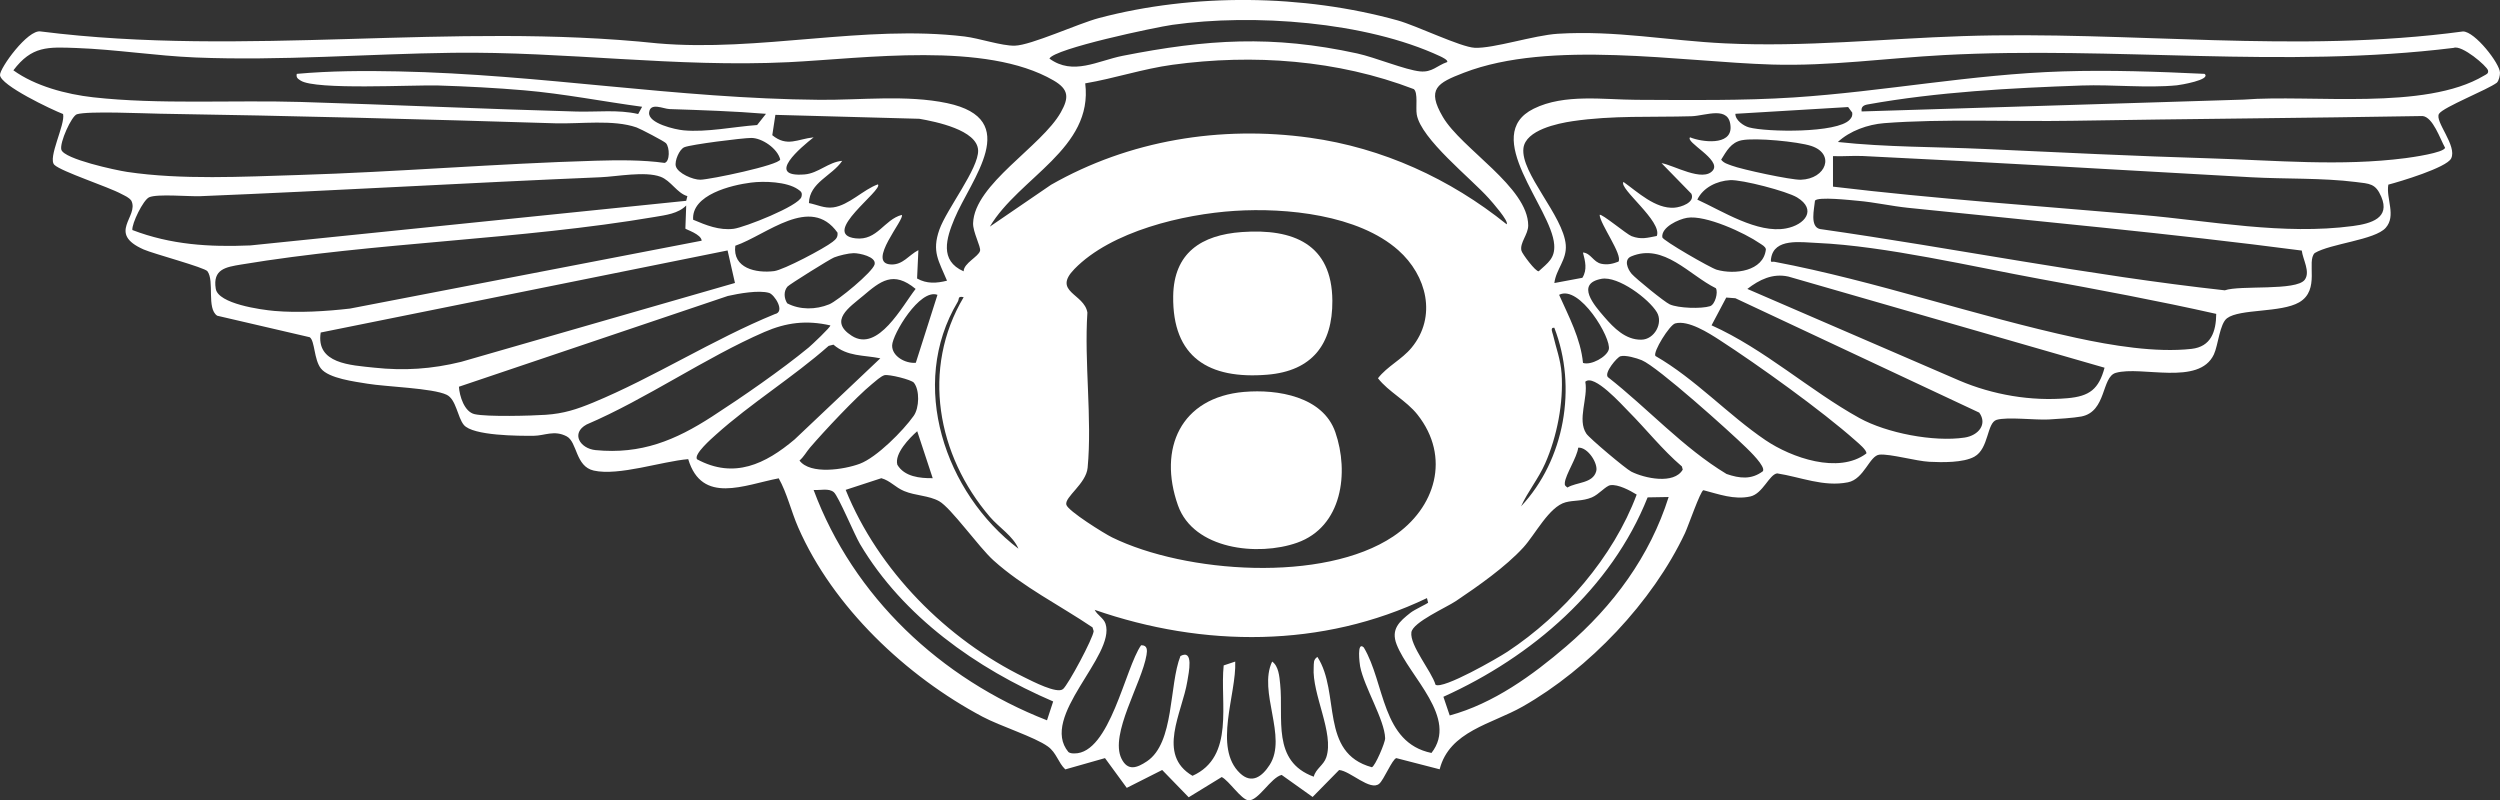 <svg width="1315" height="421" viewBox="0 0 1315 421" fill="none" xmlns="http://www.w3.org/2000/svg">
<rect x="0" y="0" width="1315" height="421" fill="#333333" stroke="none"/>
<g clip-path="url(#clip0_1142_199)">
<path d="M1313.38 43.476C1308.48 47.198 1285.26 56.299 1282.94 59.835C1280.41 63.693 1292.64 76.701 1289.3 83.354C1286.87 88.201 1262.26 95.558 1256.26 97.117C1254.98 104.461 1260.55 113.463 1254.86 119.856C1249.18 126.249 1225.89 128.091 1217.54 133.099C1213.05 137.526 1220.63 152.513 1209.36 159.029C1199.77 164.581 1178.22 162.343 1171.45 167.364C1167.53 170.269 1166.79 181.571 1164.49 186.456C1156.66 203.099 1126.39 192.267 1112.9 196.125C1105.3 198.301 1108.14 216.454 1094.81 219.075C1090.88 219.842 1082.05 220.398 1077.6 220.645C1070.53 221.029 1055.83 219.174 1050.23 220.831C1045.01 222.389 1046.21 235.941 1038.54 240.207C1032.74 243.447 1021.55 243.237 1014.85 242.903C1007.8 242.544 994.242 238.637 988.617 239.144C983.355 239.614 980.587 251.991 972.018 253.698C959.226 256.245 947.124 250.916 934.784 248.999C930.6 249.555 927.255 259.67 920.677 261.142C912.183 263.034 903.99 259.905 895.984 257.84C894.406 258.236 887.954 276.92 886.313 280.394C869.262 316.588 835.862 351.791 800.884 371.662C784.635 380.899 762.372 384.584 757.261 404.653L734.46 398.767C732.305 399.385 727.932 410.155 725.489 412.233C720.741 416.289 710.305 405.518 704.38 405.024L690.436 419.207L674.149 407.608C668.474 408.944 661.809 421.445 656.66 420.963C652.889 420.604 646.45 410.625 642.629 408.721L625.252 419.368L611.308 405.012L592.679 414.421L581.228 398.767L560.344 404.702C556.535 401.055 555.759 395.96 551.173 392.646C544.308 387.675 526.142 381.95 516.884 377.029C476.606 355.674 438.157 319.271 419.854 277.427C416.145 268.957 413.991 259.373 409.606 251.596C391.528 255.046 369.228 265.531 361.999 241.506C348.231 242.656 325.455 250.47 312.338 247.528C302.591 245.351 303.718 232.467 298.03 229.499C291.491 226.099 286.48 229.177 280.742 229.227C272.887 229.301 248.72 229.239 243.972 223.502C240.627 219.446 239.975 210.073 234.964 207.662C227.648 204.138 203.055 203.458 193.27 201.826C186.756 200.737 172.95 199.093 168.803 193.825C165.107 189.139 165.659 179.284 162.915 177.379L114.243 166.065C108.543 162.232 112.928 147.864 109.119 142.682C107.628 140.667 80.743 133.507 75.606 131.245C56.05 122.638 73.226 113.958 69.092 105.587C67.789 103.769 65.747 103.039 63.868 102.026C56.889 98.229 32.284 90.254 28.614 86.717C24.943 83.181 34.427 65.499 33.186 59.984C27.21 57.684 0.237 44.91 -0.001 39.47C-0.163 35.859 14.632 15.32 21.385 16.544C129.252 30.183 237.683 11.4 345.85 22.801C399.27 27.451 454.669 12.86 507.363 19.191C515.155 20.13 526.794 24.174 533.772 24.025C542.316 23.828 567.122 12.39 578.034 9.496C627.883 -3.697 685.5 -3.054 735.174 10.733C745.058 13.478 768.298 24.792 775.702 25.138C785.549 25.596 806.872 18.523 819.413 17.756C849.906 15.889 877.493 21.379 907.109 22.801C949.392 24.841 990.597 20.365 1032.39 18.993C1120.43 16.099 1207.95 28.378 1295.56 16.544C1301.81 16.582 1314.87 33.337 1314.99 38.208C1315.02 39.717 1314.42 42.4 1313.37 43.476H1313.38ZM761.207 32.644C761.896 31.655 758.413 30.01 757.461 29.565C718.236 11.289 659.116 7.097 616.695 13.057C608.026 14.269 554.531 25.559 552 30.814C564.453 39.915 577.32 31.952 590.599 29.343C634.811 20.637 669.313 18.375 713.851 28.106C723.272 30.159 739.346 36.836 746.963 37.553C753.377 38.171 755.77 34.499 761.22 32.644H761.207ZM506.874 142.695C506.912 138.416 514.704 135.028 515.506 131.937C516.045 129.86 511.697 122.07 511.848 117.396C512.537 96.844 547.941 77.035 558.026 59.019C562.361 51.291 562.223 46.988 554.13 42.289C518.387 21.565 454.657 30.765 414.855 32.706C355.572 35.587 297.241 27.006 238.209 27.76C192.857 28.341 147.906 32.075 102.805 30.233C82.021 29.38 60.949 26.004 40.202 25.25C25.068 24.693 16.787 24.124 7.04 36.984C18.491 45.257 34.84 49.597 49.009 51.18C83.524 55.05 122.95 52.577 158.029 53.628C206.337 55.075 254.884 57.35 303.255 58.673C314.079 58.97 325.079 57.548 335.677 59.971L337.757 56.163C317.148 53.393 296.477 49.288 275.73 47.507C261.022 46.246 245.35 45.417 230.692 44.972C217.35 44.564 165.997 47.482 158.142 42.388C156.638 41.411 155.686 40.855 156.1 38.851C173.714 37.256 191.642 37.182 209.394 37.553C284.488 39.086 355.585 51.86 431.129 52.503C452.527 52.688 476.995 49.77 498.167 54.246C538.269 62.716 510.708 94.26 502.038 115.071C497.791 125.26 494.058 137.081 506.849 142.707L506.874 142.695ZM979.209 58.623L1180.22 52.391C1215.69 49.584 1275.55 58.339 1306.54 39.816C1307.72 39.111 1309.09 38.765 1308.69 37.021C1308.17 34.808 1294.92 23.432 1290.59 25.188C1201.07 36.255 1112.18 24.199 1022.44 28.971C992.263 30.579 962.546 34.857 932.178 33.955C883.845 32.52 815.441 20.749 770.014 38.258C755.958 43.674 750.283 46.728 758.939 61.505C768.774 78.297 803.778 98.403 803.84 118.607C803.853 123.318 799.255 127.782 800.282 131.888C800.683 133.507 807.787 143.029 809.365 142.682C814.188 138.256 818.022 135.869 817.508 128.673C816.118 109.259 778.396 71.199 806.722 57.177C822.883 49.176 843.767 52.441 860.755 52.503C887.829 52.614 916.618 53.01 943.554 51.254C990.734 48.175 1037.05 39.049 1085.02 37.553C1109.84 36.774 1134.88 37.677 1159.61 38.851C1163.26 41.992 1146.56 44.737 1145.06 44.873C1129.25 46.419 1111.2 44.403 1095.04 44.972C1057.87 46.295 1019.05 48.336 982.366 54.939C980.186 55.334 978.845 56.212 979.221 58.623H979.209ZM792.515 117.977C793.818 116.406 784.785 106.193 783.144 104.363C773.748 93.803 747.376 73.103 745.209 60.194C744.582 56.472 745.973 48.768 743.668 46.876C703.565 31.494 659.216 28.279 616.683 34.078C601.161 36.193 586.227 41.238 570.83 43.847C575.115 78.222 536.102 93.271 520.655 119.213L552.84 97.203C593.944 73.746 641.965 65.919 688.945 72.435C727.218 77.752 762.773 94.038 792.502 117.977H792.515ZM402.903 59.872C386.003 58.475 369.115 57.943 352.177 57.375C348.895 57.263 341.941 53.628 341.428 59.254C340.914 64.88 355.046 68.145 359.631 68.565C371.746 69.678 386.028 66.648 398.243 65.771L402.903 59.872ZM912.81 59.872C912.734 63.174 917.082 66.228 919.976 67.007C929.259 69.517 966.43 70.123 972.945 62.964C974.06 61.739 974.435 60.961 974.285 59.254L972.118 56.311L912.81 59.86V59.872ZM40.465 60.095C37.671 60.923 31.219 75.094 32.272 78.766C33.775 83.7 60.924 89.537 66.874 90.427C95.463 94.68 127.711 92.937 156.776 92.059C208.943 90.476 261.26 86.037 313.277 84.541C325.091 84.195 337.995 84.059 349.559 85.691C352.44 85.011 352.29 77.505 350.298 75.304C349.408 74.315 336.868 67.761 334.863 67.044C322.623 62.741 305.297 65.264 291.979 64.856C222.887 62.716 153.168 60.886 84.113 59.81C75.569 59.675 46.466 58.302 40.453 60.095H40.465ZM498.129 147.641C493.782 137.192 490.024 132.419 494.108 120.808C497.904 110.026 514.905 88.51 514.491 79.051C514.028 68.38 492.204 63.99 483.572 62.481L407.852 60.416L406.223 71.112C414.016 77.505 419.516 73.103 427.972 72.238C421.545 77.295 402.101 93.432 423.224 91.75C430.39 91.181 435.865 85.147 443.006 84.603C437.656 92.529 425.767 95.954 425.491 106.811C429.851 107.664 433.635 109.717 438.283 109.086C446.551 107.961 454.106 99.676 461.785 96.968C464.805 99.886 431.041 123.133 450.009 125.371C461.485 126.719 464.98 115.541 474.313 113.043C476.305 114.984 455.384 138.552 468.676 139.109C474.965 139.381 477.997 134.163 483.071 131.578L482.382 146.491C487.506 149.372 492.642 149.014 498.117 147.641H498.129ZM889.006 72.238C895.045 74.748 910.642 76.788 910.279 66.822C909.841 55.198 897.187 60.936 889.683 61.146C868.523 61.764 848.365 60.614 827.168 63.743C819.337 64.905 802.525 68.38 801.335 77.901C799.693 91.058 822.369 113.476 823.597 128.833C824.223 136.685 818.461 141.594 817.596 148.877L832.329 146.12C835.023 141.805 833.795 137.328 832.63 132.815C836.814 133.124 838.017 137.848 842.302 138.75C845.534 139.43 848.328 138.775 851.297 137.625C853.702 134.126 841.688 117.952 841.399 113.018C842.301 112.078 855.644 123.257 858.212 124.221C863.261 126.113 866.443 125.087 871.467 124.122C874.586 116.518 851.272 99.07 853.94 95.695C861.444 100.987 870.703 109.952 880.713 109.247C884.183 109 891.712 106.514 889.67 101.914L873.96 85.815C880.186 86.767 895.847 96.103 900.996 89.586C905.456 83.948 886.225 74.748 888.994 72.201L889.006 72.238ZM966.681 74.686C992.138 77.468 1018.11 77.184 1043.78 78.358C1083.43 80.176 1123.08 82.117 1162.8 83.305C1196.85 84.331 1231.25 87.583 1265.3 83.181C1268.56 82.76 1285.51 80.362 1286.1 77.715C1283.44 72.918 1279.75 61.678 1274.32 61.035C1212.81 62.098 1151.46 62.506 1090.03 63.532C1058.84 64.052 1021.37 62.42 991.073 64.781C982.516 65.449 973.032 68.8 966.693 74.711L966.681 74.686ZM395.123 72.559C390.438 72.584 363.427 75.984 359.957 77.443C357.276 78.569 354.758 84.739 355.484 87.41C356.524 91.194 364.567 94.606 368.388 94.532C373.587 94.433 409.706 86.878 410.395 83.898C409.055 78.198 400.899 72.522 395.123 72.559ZM916.23 73.746C910.479 74.884 908.124 79.508 905.33 83.985C906.721 85.839 908.851 86.334 910.88 87.113C916.205 89.141 942.05 94.705 947.224 94.544C960.579 94.124 965.415 80.918 952.699 76.763C945.658 74.463 923.283 72.349 916.23 73.758V73.746ZM964.175 98.18C1018.07 104.622 1072.28 108.332 1126.4 113.031C1162.9 116.196 1200.94 123.764 1237.59 118.892C1247.37 117.593 1257.3 114.626 1252.56 103.509C1249.54 96.424 1246.45 96.659 1239.14 95.732C1221.54 93.518 1201.9 94.223 1184.04 93.234C1116.09 89.45 1048.11 85.357 979.873 82.068C974.661 81.821 969.362 82.352 964.15 82.117V98.192L964.175 98.18ZM361.561 103.163C356.148 101.63 352.904 95.002 347.441 92.974C339.273 89.932 324.502 92.875 315.833 93.234C245.625 96.177 175.668 100.331 105.423 103.188C99.222 103.435 82.76 101.865 78.45 103.769C75.331 105.154 69.242 117.655 69.618 120.994C89.876 128.759 110.084 130.008 131.67 129.093L360.947 105.624L361.561 103.163ZM910.053 94.755C903.15 95.126 895.822 98.613 892.79 105.006C905.957 111.003 924.398 122.972 939.432 120.153C949.479 118.273 955.844 110.261 945.27 103.843C939.908 100.591 916.318 94.421 910.041 94.755H910.053ZM395.086 96.041C384.712 97.351 363.653 102.434 364.592 115.578C371.445 118.471 378.273 121.278 385.89 120.351C391.44 119.671 420.267 108.344 421.558 103.534C422.146 101.321 421.37 100.727 419.691 99.565C413.853 95.558 401.989 95.175 395.098 96.041H395.086ZM1210.74 131.801C1141.94 122.787 1072.72 116.48 1003.64 109.309C994.906 108.406 986.074 106.39 977.304 105.624C973.471 105.29 956.232 103.336 954.679 105.537C954.29 109.89 951.885 119.201 957.259 120.462C1028.34 130.602 1098.83 144.859 1170.24 152.711C1178.29 149.879 1207.87 153.193 1212.31 147.134C1215.34 142.979 1211.3 136.525 1210.73 131.801H1210.74ZM360.508 120.264L360.947 108.084C356.725 112.388 350.185 113.117 344.485 114.094C273.551 126.187 197.48 127.387 126.821 139.146C118.816 140.481 111.788 141.545 113.491 151.907C114.782 159.784 137.207 162.937 144.361 163.555C156.989 164.643 171.534 163.765 184.112 162.306L369.077 126.608C368.902 123.195 360.821 120.747 360.508 120.252V120.264ZM649.456 110.916C622.371 112.66 584.536 121.6 565.167 141.483C553.366 153.589 570.366 154.38 571.97 164.421C570.241 190.66 574.513 220.188 572.095 246.019C571.306 254.502 559.855 261.426 560.895 265.494C561.735 268.759 580.915 280.704 584.962 282.67C623.536 301.551 696.161 306.671 732.793 282.2C755.194 267.238 763.187 240.356 745.597 218.098C739.684 210.63 730.363 206.104 724.813 198.957C729.674 192.675 737.328 189.139 742.465 182.919C755.97 166.56 750.496 144.908 735.499 131.616C714.465 112.956 676.567 109.173 649.469 110.916H649.456ZM386.767 129.266C385.264 141.087 397.641 143.783 407.175 142.608C412.174 141.99 433.735 130.577 437.932 127.226C439.698 125.816 440.776 124.877 440.538 122.379C426.306 102.335 403.354 123.529 386.755 129.266H386.767ZM887.415 114.564C882.955 115.306 873.76 119.461 874.373 124.815C874.561 126.459 899.705 140.927 903 141.879C912.359 144.574 927.643 142.757 928.858 131.109C928.57 129.662 926.904 128.846 925.764 128.067C917.708 122.478 897.099 112.956 887.428 114.564H887.415ZM1165.73 165.101C1135.16 158.213 1104.24 152.451 1073.39 146.8C1037.85 140.284 991.223 129.365 956.082 127.807C946.999 127.411 933.243 125.149 931.589 135.906C931.176 138.59 931.99 137.44 933.481 137.724C986.738 147.839 1039.13 166.226 1092.19 177.726C1110.6 181.72 1133.96 185.615 1152.72 183.513C1163 182.363 1165.64 174.449 1165.74 165.101H1165.73ZM382.695 131.739L168.69 174.906C166.059 191.377 184.463 192.057 196.841 193.392C212.576 195.086 227.159 194.134 242.569 190.326L386.592 148.84L382.708 131.739H382.695ZM448.982 133.161C446.251 133.211 441.39 134.373 438.734 135.412C436.579 136.253 415.156 149.632 414.204 150.757C412.099 153.242 412.387 156.878 414.066 159.536C420.743 163.073 429.1 162.949 436.153 160.08C440.538 158.3 459.017 143.115 460.044 139.072C461.071 135.028 451.988 133.112 448.982 133.161ZM902.537 151.598C888.63 144.785 875.113 127.646 857.987 134.88C853.99 136.562 856.133 141.594 858.237 144.03C860.342 146.466 875.513 158.856 878.282 160.093C882.855 162.145 894.907 162.504 899.467 161.057C902.161 160.204 903.84 153.749 902.549 151.598H902.537ZM1107 193.417L940.697 145.477C932.404 143.635 925.413 147.109 919.099 151.981L1030.61 200.169C1048.18 207.674 1068.4 211.161 1087.55 209.455C1099.17 208.429 1103.95 204.657 1107 193.417ZM453.755 155.79C446.94 161.564 435.614 168.736 448.067 176.662C461.886 185.466 474.577 160.909 481.617 151.969C469.841 142.237 463.201 147.789 453.755 155.802V155.79ZM842.327 146.676C828.633 149.236 838.568 160.587 843.93 166.782C848.879 172.495 855.03 178.814 863.336 178.678C870.239 178.579 874.912 169.96 871.53 164.272C867.37 157.286 851.121 145.02 842.327 146.664V146.676ZM241.391 203.421C241.704 208.33 244.235 216.664 249.697 217.863C256.299 219.322 279.339 218.704 287.068 218.185C296.577 217.529 303.292 215.328 311.899 211.78C343.984 198.524 375.154 178.468 407.551 165.224C413.289 164.037 407.338 154.899 404.544 154.071C399.17 152.476 388.508 154.405 382.846 155.678L241.391 203.421ZM493.106 155.085C483.81 151.598 469.428 175.896 469.265 181.658C469.102 187.42 476.305 191.327 481.718 190.82L493.106 155.085ZM832.655 190.895C836.877 192.317 845.145 187.741 846.21 183.846C847.801 178.059 830.826 149.52 820.089 155.072C825.213 166.597 831.402 178.059 832.655 190.882V190.895ZM506.887 156.321C503.542 155.629 504.732 157.162 503.767 158.757C477.633 202.431 497.014 259.213 535.689 288.617C532.895 281.965 525.441 277.414 520.705 271.887C492.943 239.515 484.474 193.986 506.887 156.321ZM900.282 171.123C928.006 183.55 951.847 205.399 978.056 219.891C992.326 227.78 1017.14 232.603 1033.37 230.167C1040.63 229.079 1045.53 223.143 1041.07 217.035L912.822 156.878L908.011 156.507L900.282 171.11V171.123ZM436.729 171.16C424.189 168.316 413.64 169.614 402.064 174.634C371.044 188.1 340.062 209.801 308.542 223.292C300.098 227.891 305.134 235.966 313.265 236.757C337.281 239.094 355.259 231.576 374.502 219.137C390.3 208.923 410.996 194.617 425.366 182.783C426.682 181.707 437.33 171.716 436.742 171.147L436.729 171.16ZM881.139 170.121C878.182 170.949 869.362 185.083 870.74 187.235C891.65 199.241 908.951 218.197 928.67 231.539C942.226 240.702 967.069 249.555 981.702 238.526C982.09 236.819 977.392 233.011 976.026 231.787C958.312 216.033 924.686 191.909 904.428 178.801C898.941 175.253 887.992 168.217 881.139 170.121ZM800.057 266.36C823.008 241.84 829.698 203.693 817.571 172.396C815.216 172.124 816.606 174.894 816.894 176.155C818.461 182.981 820.891 189.126 821.392 196.459C822.457 211.817 818.999 229.598 812.785 243.707C809.265 251.719 803.677 258.471 800.057 266.372V266.36ZM463.038 188.471C454.156 186.666 445.799 187.667 438.395 181.287L435.865 181.93C417.361 198.277 394.785 212.249 376.582 228.633C374.289 230.698 364.793 238.946 366.634 241.58C386.128 252.115 402.653 244.053 417.962 231.144L463.038 188.483V188.471ZM852.299 187.408C850.62 187.902 843.692 195.989 845.722 198.339C866.731 214.797 885.336 235.558 908.149 249.308C914.965 251.658 921.229 252.437 927.292 247.849C928.808 245.364 920.301 237.227 918.46 235.422C910.016 227.162 871.893 192.885 863.549 189.46C860.843 188.347 855.005 186.616 852.286 187.408H852.299ZM465.256 197.349C463.452 197.782 460.257 200.7 458.628 202.036C450.134 209.01 433.497 226.766 426.068 235.434C424.163 237.66 422.81 240.306 420.53 242.248C426.256 249.815 444.033 246.996 452.239 243.942C461.159 240.615 475.04 226.581 480.59 218.754C483.622 214.488 483.785 205.152 480.715 201.319C479.387 199.674 467.573 196.793 465.256 197.337V197.349ZM833.87 200.824C835.449 209.356 829.498 220.707 834.421 228.102C836.025 230.525 855.08 246.575 858.037 248.072C865.04 251.596 880.537 254.959 885.123 247.021L884.672 245.351C874.361 236.547 865.93 225.777 856.433 216.243C853.264 213.066 838.418 196.397 833.845 200.812L833.87 200.824ZM490.6 251.509L482.457 226.816C478.398 230.377 470.405 238.575 471.996 244.449C475.704 250.767 483.935 251.62 490.6 251.522V251.509ZM830.149 235.459C829.51 240.628 823.534 249.506 823.096 253.908C822.946 255.466 823.334 255.503 824.474 256.443C829.222 253.525 837.841 254.378 839.62 247.861C840.71 243.867 835.248 235.15 830.149 235.459ZM559.141 362.475C561.96 360.027 574.939 335.828 575.265 331.97L574.664 330.004C557.375 318.331 538.132 308.773 522.572 294.763C514.817 287.776 500.209 267.089 493.983 263.627C488.545 260.598 481.542 260.783 475.579 258.298C470.881 256.344 468.325 252.857 463.589 251.534L444.822 257.667C461.923 299.956 497.816 336.261 539.059 356.391C542.867 358.246 556.034 365.146 559.141 362.45V362.475ZM755.093 360.187C759.09 362.71 787.854 346.141 792.916 342.802C822.231 323.463 848.666 292.933 860.893 260.152C857.398 258.013 851.184 254.638 847.087 255.206C844.619 255.553 841.011 260.128 837.253 261.661C832.229 263.714 827.907 263.034 823.534 264.196C814.802 266.508 807.536 281.149 801.272 287.974C791.888 298.225 777.544 308.253 765.88 316.105C760.844 319.506 743.129 327.283 742.39 332.588C741.438 339.488 753.001 353.065 755.093 360.187ZM550.722 378.884L553.967 368.967C513.539 351.606 474.94 324.279 452.364 286.169C449.445 281.235 441.051 261.055 438.621 258.928C435.965 256.604 431.355 258.013 427.96 257.717C448.844 313.842 494.784 357.059 550.722 378.884ZM877.718 261.426L866.644 261.624C847.576 309.502 805.907 345.448 759.228 366.506L762.548 376.336C785.562 370.067 806.07 355.217 823.86 339.958C848.566 318.776 867.884 292.525 877.706 261.426H877.718ZM751.185 317.033L750.583 314.597C695.497 340.972 632.982 340.65 575.804 320.779C577.144 323.549 580.514 325.058 581.516 328.124C586.966 344.916 546.463 377.004 562.01 395.602C562.962 396.257 564.015 396.294 565.13 396.306C583.784 396.418 591.815 351.297 600.221 339.401C603.641 339.303 603.478 342.06 603.065 344.533C600.597 359.347 583.596 386.154 589.885 399.014C593.193 405.766 598.066 403.948 603.29 400.449C617.835 390.73 614.841 360.361 620.917 345.065C628.058 341.256 625.265 353.906 624.538 358.345C621.807 375.001 608.302 396.949 627.257 408.078C649.694 398 641.589 369.659 643.656 350.011L649.732 347.983C650.421 365.171 638.043 393.277 652.25 406.718C658.439 412.579 663.926 408.449 667.848 402.328C677.319 387.589 661.609 363.81 669.151 347.983C672.583 350.369 672.972 355.909 673.372 359.891C675.214 377.907 668.812 400.399 691.037 408.548C692.052 404.381 696.236 402.526 697.627 398.347C701.886 385.672 690.06 365.183 691 351.037C691.15 348.811 690.699 347.006 692.954 345.535C705.194 364.404 693.919 396.022 721.593 403.565C723.284 403.095 728.647 390.569 728.584 388.318C728.333 378.649 717.534 361.424 715.429 350.53C715.191 349.331 713.55 336.891 717.359 340.576C728.571 359.371 726.592 390.618 752.951 396.059C767.283 377.721 741.275 355.959 734.635 339.006C731.478 330.931 736.063 326.913 742.014 322.238C743.906 320.755 750.846 317.453 751.185 317.057V317.033Z" fill="white"/>
<path d="M654.469 206.141C672.071 204.633 695.886 208.577 702.389 227.348C709.692 248.431 706.109 277.081 682.243 285.489C661.647 292.748 627.796 289.05 619.59 265.779C609.079 235.979 620.968 209.01 654.469 206.129V206.141Z" fill="white"/>
<path d="M653.216 122.057C680.264 120.116 700.61 128.388 700.823 158.164C700.986 181.126 690.111 195.161 666.609 197.09C635.852 199.625 616.647 187.977 617.098 155.753C617.411 132.988 631.918 123.578 653.216 122.057Z" fill="white"/>
</g>
<defs>
<clipPath id="clip0_1142_199">
<rect width="1315" height="421" fill="white"/>
</clipPath>
</defs>
</svg>
